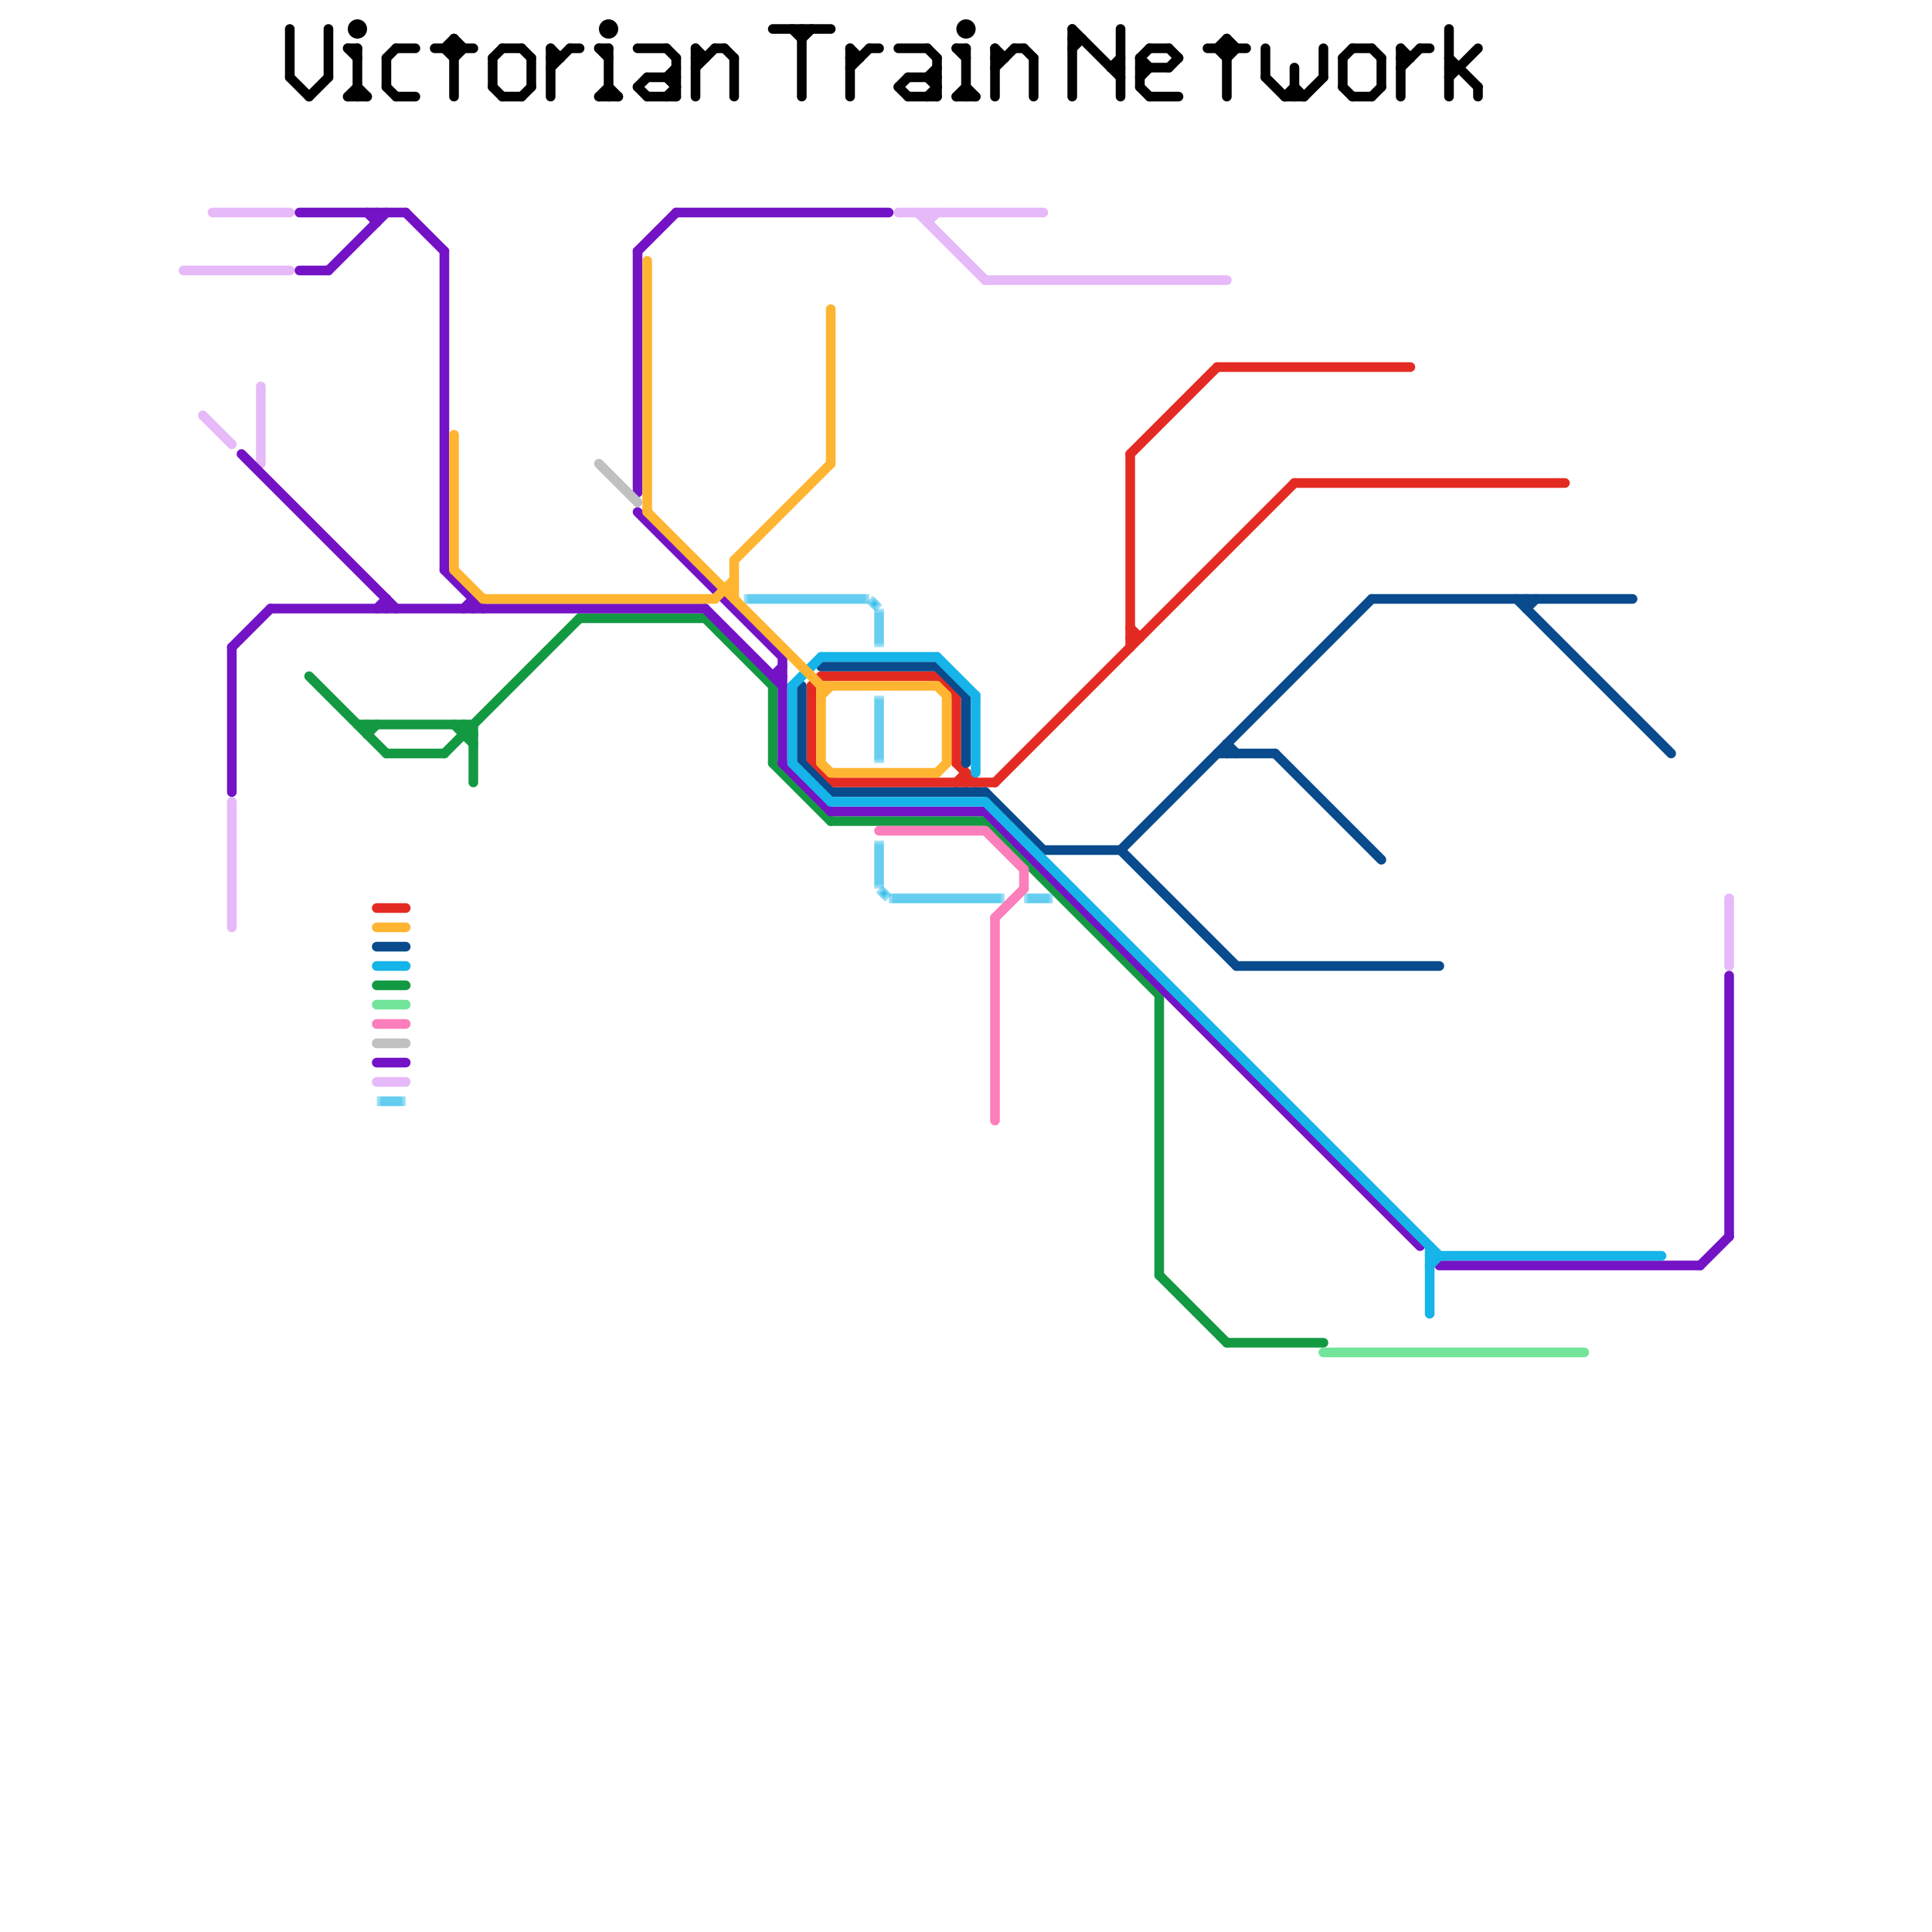 
<svg version="1.1" xmlns="http://www.w3.org/2000/svg" viewBox="0 0 200 200">
<style>text { font: 1px Helvetica; font-weight: 600; white-space: pre; dominant-baseline: central; } line { stroke-width: 1; fill: none; stroke-linecap: round; stroke-linejoin: round; } .c0 { stroke: #149943 } .c1 { stroke: #e6b9f9 } .c2 { stroke: #7412c5 } .c3 { stroke: #e42b23 } .c4 { stroke: #094b8d } .c5 { stroke: #16b4e8 } .c6 { stroke: #000000 } .c7 { stroke: #72e59b } .c8 { stroke: #fc7ebb } .c9 { stroke: #c0c0c0 } .c10 { stroke: #ffb531 } .lho1 { stroke-width: 0.6; stroke-linecap: butt; }.w1 { stroke-width: 1; }.l6 { stroke-linecap: butt; }</style><defs><g id="wm-xf"><circle r="1.2" fill="#000"/><circle r="0.9" fill="#fff"/><circle r="0.6" fill="#000"/><circle r="0.3" fill="#fff"/></g><g id="wm"><circle r="0.6" fill="#000"/><circle r="0.3" fill="#fff"/></g></defs><line class="c0 " x1="120" y1="132" x2="127" y2="139"/><line class="c0 " x1="48" y1="75" x2="49" y2="76"/><line class="c0 " x1="48" y1="76" x2="49" y2="76"/><line class="c0 " x1="127" y1="139" x2="137" y2="139"/><line class="c0 " x1="80" y1="79" x2="86" y2="85"/><line class="c0 " x1="48" y1="75" x2="48" y2="76"/><line class="c0 " x1="39" y1="102" x2="42" y2="102"/><line class="c0 " x1="80" y1="71" x2="80" y2="79"/><line class="c0 " x1="47" y1="75" x2="49" y2="77"/><line class="c0 " x1="38" y1="76" x2="39" y2="75"/><line class="c0 " x1="37" y1="75" x2="49" y2="75"/><line class="c0 " x1="40" y1="78" x2="46" y2="78"/><line class="c0 " x1="49" y1="75" x2="49" y2="81"/><line class="c0 " x1="46" y1="78" x2="60" y2="64"/><line class="c0 " x1="102" y1="85" x2="120" y2="103"/><line class="c0 " x1="60" y1="64" x2="73" y2="64"/><line class="c0 " x1="32" y1="70" x2="40" y2="78"/><line class="c0 " x1="120" y1="103" x2="120" y2="132"/><line class="c0 " x1="73" y1="64" x2="80" y2="71"/><line class="c0 " x1="38" y1="75" x2="38" y2="76"/><line class="c0 " x1="86" y1="85" x2="102" y2="85"/><line class="c1 " x1="96" y1="23" x2="97" y2="22"/><line class="c1 " x1="93" y1="22" x2="108" y2="22"/><line class="c1 " x1="96" y1="22" x2="96" y2="23"/><line class="c1 " x1="179" y1="93" x2="179" y2="100"/><line class="c1 " x1="95" y1="22" x2="102" y2="29"/><line class="c1 " x1="22" y1="22" x2="30" y2="22"/><line class="c1 " x1="27" y1="40" x2="27" y2="48"/><line class="c1 " x1="21" y1="43" x2="24" y2="46"/><line class="c1 " x1="39" y1="112" x2="42" y2="112"/><line class="c1 " x1="19" y1="28" x2="30" y2="28"/><line class="c1 " x1="24" y1="83" x2="24" y2="96"/><line class="c1 " x1="102" y1="29" x2="127" y2="29"/><line class="c2 " x1="24" y1="67" x2="24" y2="82"/><line class="c2 " x1="179" y1="101" x2="179" y2="128"/><line class="c2 " x1="102" y1="84" x2="147" y2="129"/><line class="c2 " x1="31" y1="28" x2="34" y2="28"/><line class="c2 " x1="80" y1="70" x2="81" y2="69"/><line class="c2 " x1="28" y1="63" x2="73" y2="63"/><line class="c2 " x1="42" y1="22" x2="46" y2="26"/><line class="c2 " x1="66" y1="26" x2="66" y2="51"/><line class="c2 " x1="40" y1="62" x2="40" y2="63"/><line class="c2 " x1="39" y1="110" x2="42" y2="110"/><line class="c2 " x1="149" y1="131" x2="176" y2="131"/><line class="c2 " x1="34" y1="28" x2="40" y2="22"/><line class="c2 " x1="46" y1="26" x2="46" y2="59"/><line class="c2 " x1="49" y1="62" x2="49" y2="63"/><line class="c2 " x1="39" y1="22" x2="39" y2="23"/><line class="c2 " x1="81" y1="79" x2="86" y2="84"/><line class="c2 " x1="24" y1="67" x2="28" y2="63"/><line class="c2 " x1="25" y1="47" x2="41" y2="63"/><line class="c2 " x1="86" y1="84" x2="102" y2="84"/><line class="c2 " x1="46" y1="59" x2="50" y2="63"/><line class="c2 " x1="31" y1="22" x2="42" y2="22"/><line class="c2 " x1="38" y1="22" x2="39" y2="23"/><line class="c2 " x1="73" y1="63" x2="81" y2="71"/><line class="c2 " x1="176" y1="131" x2="179" y2="128"/><line class="c2 " x1="70" y1="22" x2="92" y2="22"/><line class="c2 " x1="81" y1="68" x2="81" y2="79"/><line class="c2 " x1="39" y1="63" x2="40" y2="62"/><line class="c2 " x1="66" y1="53" x2="81" y2="68"/><line class="c2 " x1="48" y1="63" x2="49" y2="62"/><line class="c2 " x1="80" y1="70" x2="81" y2="70"/><line class="c2 " x1="66" y1="26" x2="70" y2="22"/><line class="c3 " x1="99" y1="72" x2="99" y2="79"/><line class="c3 " x1="99" y1="81" x2="100" y2="80"/><line class="c3 " x1="117" y1="47" x2="117" y2="67"/><line class="c3 " x1="117" y1="65" x2="118" y2="66"/><line class="c3 " x1="100" y1="80" x2="100" y2="81"/><line class="c3 " x1="39" y1="94" x2="42" y2="94"/><line class="c3 " x1="126" y1="38" x2="146" y2="38"/><line class="c3 " x1="84" y1="71" x2="85" y2="70"/><line class="c3 " x1="117" y1="66" x2="118" y2="66"/><line class="c3 " x1="84" y1="79" x2="86" y2="81"/><line class="c3 " x1="84" y1="71" x2="84" y2="79"/><line class="c3 " x1="117" y1="47" x2="126" y2="38"/><line class="c3 " x1="99" y1="79" x2="101" y2="81"/><line class="c3 " x1="97" y1="70" x2="99" y2="72"/><line class="c3 " x1="103" y1="81" x2="134" y2="50"/><line class="c3 " x1="134" y1="50" x2="162" y2="50"/><line class="c3 " x1="86" y1="81" x2="103" y2="81"/><line class="c3 " x1="85" y1="70" x2="97" y2="70"/><line class="c4 " x1="116" y1="88" x2="142" y2="62"/><line class="c4 " x1="83" y1="79" x2="86" y2="82"/><line class="c4 " x1="127" y1="77" x2="127" y2="78"/><line class="c4 " x1="102" y1="82" x2="108" y2="88"/><line class="c4 " x1="142" y1="62" x2="169" y2="62"/><line class="c4 " x1="85" y1="69" x2="97" y2="69"/><line class="c4 " x1="108" y1="88" x2="116" y2="88"/><line class="c4 " x1="39" y1="98" x2="42" y2="98"/><line class="c4 " x1="158" y1="63" x2="159" y2="62"/><line class="c4 " x1="97" y1="69" x2="100" y2="72"/><line class="c4 " x1="158" y1="62" x2="158" y2="63"/><line class="c4 " x1="100" y1="72" x2="100" y2="79"/><line class="c4 " x1="86" y1="82" x2="102" y2="82"/><line class="c4 " x1="127" y1="77" x2="128" y2="78"/><line class="c4 " x1="128" y1="100" x2="149" y2="100"/><line class="c4 " x1="126" y1="78" x2="132" y2="78"/><line class="c4 " x1="116" y1="88" x2="128" y2="100"/><line class="c4 " x1="157" y1="62" x2="173" y2="78"/><line class="c4 " x1="132" y1="78" x2="143" y2="89"/><line class="c4 " x1="83" y1="71" x2="83" y2="79"/><line class="c5 " x1="148" y1="131" x2="149" y2="130"/><line class="c5 " x1="102" y1="83" x2="149" y2="130"/><line class="c5 " x1="97" y1="68" x2="101" y2="72"/><line class="c5 " x1="82" y1="71" x2="82" y2="79"/><line class="c5 " x1="39" y1="100" x2="42" y2="100"/><line class="c5 " x1="82" y1="71" x2="85" y2="68"/><line class="c5 " x1="101" y1="72" x2="101" y2="80"/><line class="c5 " x1="82" y1="79" x2="86" y2="83"/><line class="c5 " x1="148" y1="130" x2="172" y2="130"/><line class="c5 " x1="148" y1="129" x2="148" y2="136"/><line class="c5 " x1="86" y1="83" x2="102" y2="83"/><line class="c5 " x1="85" y1="68" x2="97" y2="68"/><mask id="k6-2-1" maskUnits="userSpaceOnUse"><line class="l6" x1="91" y1="87" x2="91" y2="92" stroke="#fff"/><line class="lho1" x1="91" y1="87" x2="91" y2="92" stroke="#000"/></mask><line class="c5 l6" x1="91" y1="87" x2="91" y2="92" mask="url(#k6-2-1)"/><mask id="k6-2-2" maskUnits="userSpaceOnUse"><line class="l6" x1="91" y1="92" x2="92" y2="93" stroke="#fff"/><line class="lho1" x1="91" y1="92" x2="92" y2="93" stroke="#000"/></mask><line class="c5 l6" x1="91" y1="92" x2="92" y2="93" mask="url(#k6-2-2)"/><mask id="k6-2-3" maskUnits="userSpaceOnUse"><line class="l6" x1="92" y1="93" x2="104" y2="93" stroke="#fff"/><line class="lho1" x1="92" y1="93" x2="104" y2="93" stroke="#000"/></mask><line class="c5 l6" x1="92" y1="93" x2="104" y2="93" mask="url(#k6-2-3)"/><mask id="k6-2-4" maskUnits="userSpaceOnUse"><line class="l6" x1="39" y1="114" x2="42" y2="114" stroke="#fff"/><line class="lho1" x1="39" y1="114" x2="42" y2="114" stroke="#000"/></mask><line class="c5 l6" x1="39" y1="114" x2="42" y2="114" mask="url(#k6-2-4)"/><mask id="k6-2-5" maskUnits="userSpaceOnUse"><line class="l6" x1="91" y1="63" x2="91" y2="67" stroke="#fff"/><line class="lho1" x1="91" y1="63" x2="91" y2="67" stroke="#000"/></mask><line class="c5 l6" x1="91" y1="63" x2="91" y2="67" mask="url(#k6-2-5)"/><mask id="k6-2-6" maskUnits="userSpaceOnUse"><line class="l6" x1="106" y1="93" x2="109" y2="93" stroke="#fff"/><line class="lho1" x1="106" y1="93" x2="109" y2="93" stroke="#000"/></mask><line class="c5 l6" x1="106" y1="93" x2="109" y2="93" mask="url(#k6-2-6)"/><mask id="k6-2-7" maskUnits="userSpaceOnUse"><line class="l6" x1="91" y1="72" x2="91" y2="79" stroke="#fff"/><line class="lho1" x1="91" y1="72" x2="91" y2="79" stroke="#000"/></mask><line class="c5 l6" x1="91" y1="72" x2="91" y2="79" mask="url(#k6-2-7)"/><mask id="k6-2-8" maskUnits="userSpaceOnUse"><line class="l6" x1="90" y1="62" x2="91" y2="63" stroke="#fff"/><line class="lho1" x1="90" y1="62" x2="91" y2="63" stroke="#000"/></mask><line class="c5 l6" x1="90" y1="62" x2="91" y2="63" mask="url(#k6-2-8)"/><mask id="k6-2-9" maskUnits="userSpaceOnUse"><line class="l6" x1="77" y1="62" x2="90" y2="62" stroke="#fff"/><line class="lho1" x1="77" y1="62" x2="90" y2="62" stroke="#000"/></mask><line class="c5 l6" x1="77" y1="62" x2="90" y2="62" mask="url(#k6-2-9)"/><line class="c6 " x1="72" y1="7" x2="74" y2="5"/><line class="c6 " x1="103" y1="5" x2="104" y2="6"/><line class="c6 " x1="80" y1="3" x2="86" y2="3"/><line class="c6 " x1="69" y1="8" x2="70" y2="9"/><line class="c6 " x1="127" y1="4" x2="127" y2="10"/><line class="c6 " x1="37" y1="9" x2="38" y2="10"/><line class="c6 " x1="145" y1="7" x2="147" y2="5"/><line class="c6 " x1="54" y1="5" x2="55" y2="6"/><line class="c6 " x1="133" y1="10" x2="135" y2="10"/><line class="c6 " x1="74" y1="5" x2="75" y2="5"/><line class="c6 " x1="111" y1="3" x2="116" y2="8"/><line class="c6 " x1="76" y1="6" x2="76" y2="10"/><line class="c6 " x1="72" y1="6" x2="73" y2="6"/><line class="c6 " x1="57" y1="5" x2="58" y2="6"/><line class="c6 " x1="66" y1="9" x2="67" y2="8"/><line class="c6 " x1="139" y1="6" x2="140" y2="5"/><line class="c6 " x1="119" y1="10" x2="122" y2="10"/><line class="c6 " x1="105" y1="5" x2="106" y2="5"/><line class="c6 " x1="118" y1="6" x2="118" y2="9"/><line class="c6 " x1="121" y1="5" x2="122" y2="6"/><line class="c6 " x1="131" y1="5" x2="131" y2="8"/><line class="c6 " x1="51" y1="6" x2="52" y2="5"/><line class="c6 " x1="145" y1="5" x2="145" y2="10"/><line class="c6 " x1="150" y1="3" x2="150" y2="10"/><line class="c6 " x1="139" y1="9" x2="140" y2="10"/><line class="c6 " x1="137" y1="5" x2="137" y2="8"/><line class="c6 " x1="115" y1="7" x2="116" y2="7"/><line class="c6 " x1="150" y1="7" x2="151" y2="7"/><line class="c6 " x1="93" y1="9" x2="94" y2="8"/><line class="c6 " x1="66" y1="5" x2="69" y2="5"/><line class="c6 " x1="57" y1="6" x2="58" y2="6"/><line class="c6 " x1="66" y1="9" x2="67" y2="10"/><line class="c6 " x1="47" y1="4" x2="47" y2="10"/><line class="c6 " x1="88" y1="5" x2="88" y2="10"/><line class="c6 " x1="83" y1="4" x2="84" y2="3"/><line class="c6 " x1="100" y1="9" x2="101" y2="10"/><line class="c6 " x1="150" y1="8" x2="153" y2="5"/><line class="c6 " x1="63" y1="5" x2="63" y2="10"/><line class="c6 " x1="118" y1="9" x2="119" y2="10"/><line class="c6 " x1="99" y1="5" x2="100" y2="6"/><line class="c6 " x1="96" y1="10" x2="97" y2="9"/><line class="c6 " x1="93" y1="9" x2="94" y2="10"/><line class="c6 " x1="116" y1="3" x2="116" y2="10"/><line class="c6 " x1="45" y1="5" x2="49" y2="5"/><line class="c6 " x1="131" y1="8" x2="133" y2="10"/><line class="c6 " x1="57" y1="7" x2="59" y2="5"/><line class="c6 " x1="125" y1="5" x2="129" y2="5"/><line class="c6 " x1="111" y1="5" x2="112" y2="4"/><line class="c6 " x1="52" y1="10" x2="54" y2="10"/><line class="c6 " x1="118" y1="6" x2="119" y2="5"/><line class="c6 " x1="72" y1="5" x2="73" y2="6"/><line class="c6 " x1="118" y1="8" x2="119" y2="7"/><line class="c6 " x1="127" y1="6" x2="128" y2="5"/><line class="c6 " x1="69" y1="10" x2="70" y2="9"/><line class="c6 " x1="63" y1="9" x2="64" y2="10"/><line class="c6 " x1="62" y1="5" x2="63" y2="6"/><line class="c6 " x1="94" y1="8" x2="97" y2="8"/><line class="c6 " x1="100" y1="5" x2="100" y2="10"/><line class="c6 " x1="143" y1="6" x2="143" y2="9"/><line class="c6 " x1="37" y1="5" x2="37" y2="10"/><line class="c6 " x1="40" y1="9" x2="41" y2="10"/><line class="c6 " x1="96" y1="5" x2="97" y2="6"/><line class="c6 " x1="99" y1="10" x2="101" y2="10"/><line class="c6 " x1="30" y1="3" x2="30" y2="8"/><line class="c6 " x1="47" y1="6" x2="48" y2="5"/><line class="c6 " x1="88" y1="5" x2="89" y2="6"/><line class="c6 " x1="140" y1="5" x2="142" y2="5"/><line class="c6 " x1="54" y1="10" x2="55" y2="9"/><line class="c6 " x1="88" y1="6" x2="89" y2="6"/><line class="c6 " x1="93" y1="5" x2="96" y2="5"/><line class="c6 " x1="47" y1="4" x2="48" y2="5"/><line class="c6 " x1="62" y1="10" x2="64" y2="10"/><line class="c6 " x1="119" y1="5" x2="121" y2="5"/><line class="c6 " x1="145" y1="6" x2="146" y2="6"/><line class="c6 " x1="59" y1="5" x2="60" y2="5"/><line class="c6 " x1="75" y1="5" x2="76" y2="6"/><line class="c6 " x1="36" y1="5" x2="37" y2="6"/><line class="c6 " x1="99" y1="5" x2="100" y2="5"/><line class="c6 " x1="118" y1="7" x2="121" y2="7"/><line class="c6 " x1="97" y1="6" x2="97" y2="10"/><line class="c6 " x1="145" y1="5" x2="146" y2="6"/><line class="c6 " x1="140" y1="10" x2="142" y2="10"/><line class="c6 " x1="139" y1="6" x2="139" y2="9"/><line class="c6 " x1="99" y1="10" x2="100" y2="9"/><line class="c6 " x1="142" y1="5" x2="143" y2="6"/><line class="c6 " x1="34" y1="3" x2="34" y2="8"/><line class="c6 " x1="121" y1="7" x2="122" y2="6"/><line class="c6 " x1="118" y1="6" x2="119" y2="7"/><line class="c6 " x1="46" y1="5" x2="47" y2="4"/><line class="c6 " x1="62" y1="5" x2="63" y2="5"/><line class="c6 " x1="36" y1="10" x2="37" y2="9"/><line class="c6 " x1="153" y1="9" x2="153" y2="10"/><line class="c6 " x1="142" y1="10" x2="143" y2="9"/><line class="c6 " x1="96" y1="8" x2="97" y2="7"/><line class="c6 " x1="36" y1="10" x2="38" y2="10"/><line class="c6 " x1="67" y1="8" x2="70" y2="8"/><line class="c6 " x1="67" y1="10" x2="70" y2="10"/><line class="c6 " x1="111" y1="3" x2="111" y2="10"/><line class="c6 " x1="135" y1="10" x2="137" y2="8"/><line class="c6 " x1="103" y1="5" x2="103" y2="10"/><line class="c6 " x1="62" y1="10" x2="63" y2="9"/><line class="c6 " x1="103" y1="6" x2="104" y2="6"/><line class="c6 " x1="83" y1="3" x2="83" y2="10"/><line class="c6 " x1="46" y1="5" x2="47" y2="6"/><line class="c6 " x1="115" y1="7" x2="116" y2="6"/><line class="c6 " x1="41" y1="5" x2="43" y2="5"/><line class="c6 " x1="111" y1="4" x2="112" y2="4"/><line class="c6 " x1="134" y1="7" x2="134" y2="10"/><line class="c6 " x1="126" y1="5" x2="127" y2="4"/><line class="c6 " x1="127" y1="4" x2="128" y2="5"/><line class="c6 " x1="96" y1="8" x2="97" y2="9"/><line class="c6 " x1="82" y1="3" x2="83" y2="4"/><line class="c6 " x1="51" y1="9" x2="52" y2="10"/><line class="c6 " x1="52" y1="5" x2="54" y2="5"/><line class="c6 " x1="90" y1="5" x2="91" y2="5"/><line class="c6 " x1="40" y1="6" x2="41" y2="5"/><line class="c6 " x1="106" y1="5" x2="107" y2="6"/><line class="c6 " x1="57" y1="5" x2="57" y2="10"/><line class="c6 " x1="70" y1="6" x2="70" y2="10"/><line class="c6 " x1="72" y1="5" x2="72" y2="10"/><line class="c6 " x1="150" y1="6" x2="153" y2="9"/><line class="c6 " x1="103" y1="7" x2="105" y2="5"/><line class="c6 " x1="40" y1="6" x2="40" y2="9"/><line class="c6 " x1="126" y1="5" x2="127" y2="6"/><line class="c6 " x1="94" y1="10" x2="97" y2="10"/><line class="c6 " x1="36" y1="5" x2="37" y2="5"/><line class="c6 " x1="55" y1="6" x2="55" y2="9"/><line class="c6 " x1="32" y1="10" x2="34" y2="8"/><line class="c6 " x1="30" y1="8" x2="32" y2="10"/><line class="c6 " x1="51" y1="6" x2="51" y2="9"/><line class="c6 " x1="69" y1="8" x2="70" y2="7"/><line class="c6 " x1="69" y1="5" x2="70" y2="6"/><line class="c6 " x1="133" y1="10" x2="134" y2="9"/><line class="c6 " x1="134" y1="9" x2="135" y2="10"/><line class="c6 " x1="88" y1="7" x2="90" y2="5"/><line class="c6 " x1="107" y1="6" x2="107" y2="10"/><line class="c6 " x1="41" y1="10" x2="43" y2="10"/><line class="c6 " x1="147" y1="5" x2="148" y2="5"/><circle cx="37" cy="3" r="1" fill="#000000" /><circle cx="100" cy="3" r="1" fill="#000000" /><circle cx="63" cy="3" r="1" fill="#000000" /><line class="c7 " x1="39" y1="104" x2="42" y2="104"/><line class="c7 " x1="137" y1="140" x2="164" y2="140"/><line class="c8 " x1="102" y1="86" x2="106" y2="90"/><line class="c8 " x1="103" y1="95" x2="103" y2="116"/><line class="c8 " x1="106" y1="90" x2="106" y2="92"/><line class="c8 " x1="39" y1="106" x2="42" y2="106"/><line class="c8 " x1="103" y1="95" x2="106" y2="92"/><line class="c8 " x1="91" y1="86" x2="102" y2="86"/><line class="c9 " x1="39" y1="108" x2="42" y2="108"/><line class="c9 " x1="62" y1="48" x2="66" y2="52"/><line class="c10 " x1="74" y1="62" x2="76" y2="60"/><line class="c10 " x1="98" y1="72" x2="98" y2="79"/><line class="c10 " x1="85" y1="79" x2="86" y2="80"/><line class="c10 " x1="85" y1="71" x2="85" y2="79"/><line class="c10 " x1="86" y1="32" x2="86" y2="48"/><line class="c10 " x1="85" y1="71" x2="97" y2="71"/><line class="c10 " x1="39" y1="96" x2="42" y2="96"/><line class="c10 " x1="67" y1="53" x2="85" y2="71"/><line class="c10 " x1="76" y1="58" x2="76" y2="62"/><line class="c10 " x1="86" y1="80" x2="97" y2="80"/><line class="c10 " x1="47" y1="45" x2="47" y2="59"/><line class="c10 " x1="76" y1="58" x2="86" y2="48"/><line class="c10 " x1="97" y1="80" x2="98" y2="79"/><line class="c10 " x1="75" y1="61" x2="76" y2="61"/><line class="c10 " x1="97" y1="71" x2="98" y2="72"/><line class="c10 " x1="67" y1="27" x2="67" y2="53"/><line class="c10 " x1="50" y1="62" x2="74" y2="62"/><line class="c10 " x1="85" y1="72" x2="86" y2="71"/><line class="c10 " x1="47" y1="59" x2="50" y2="62"/>
</svg>
